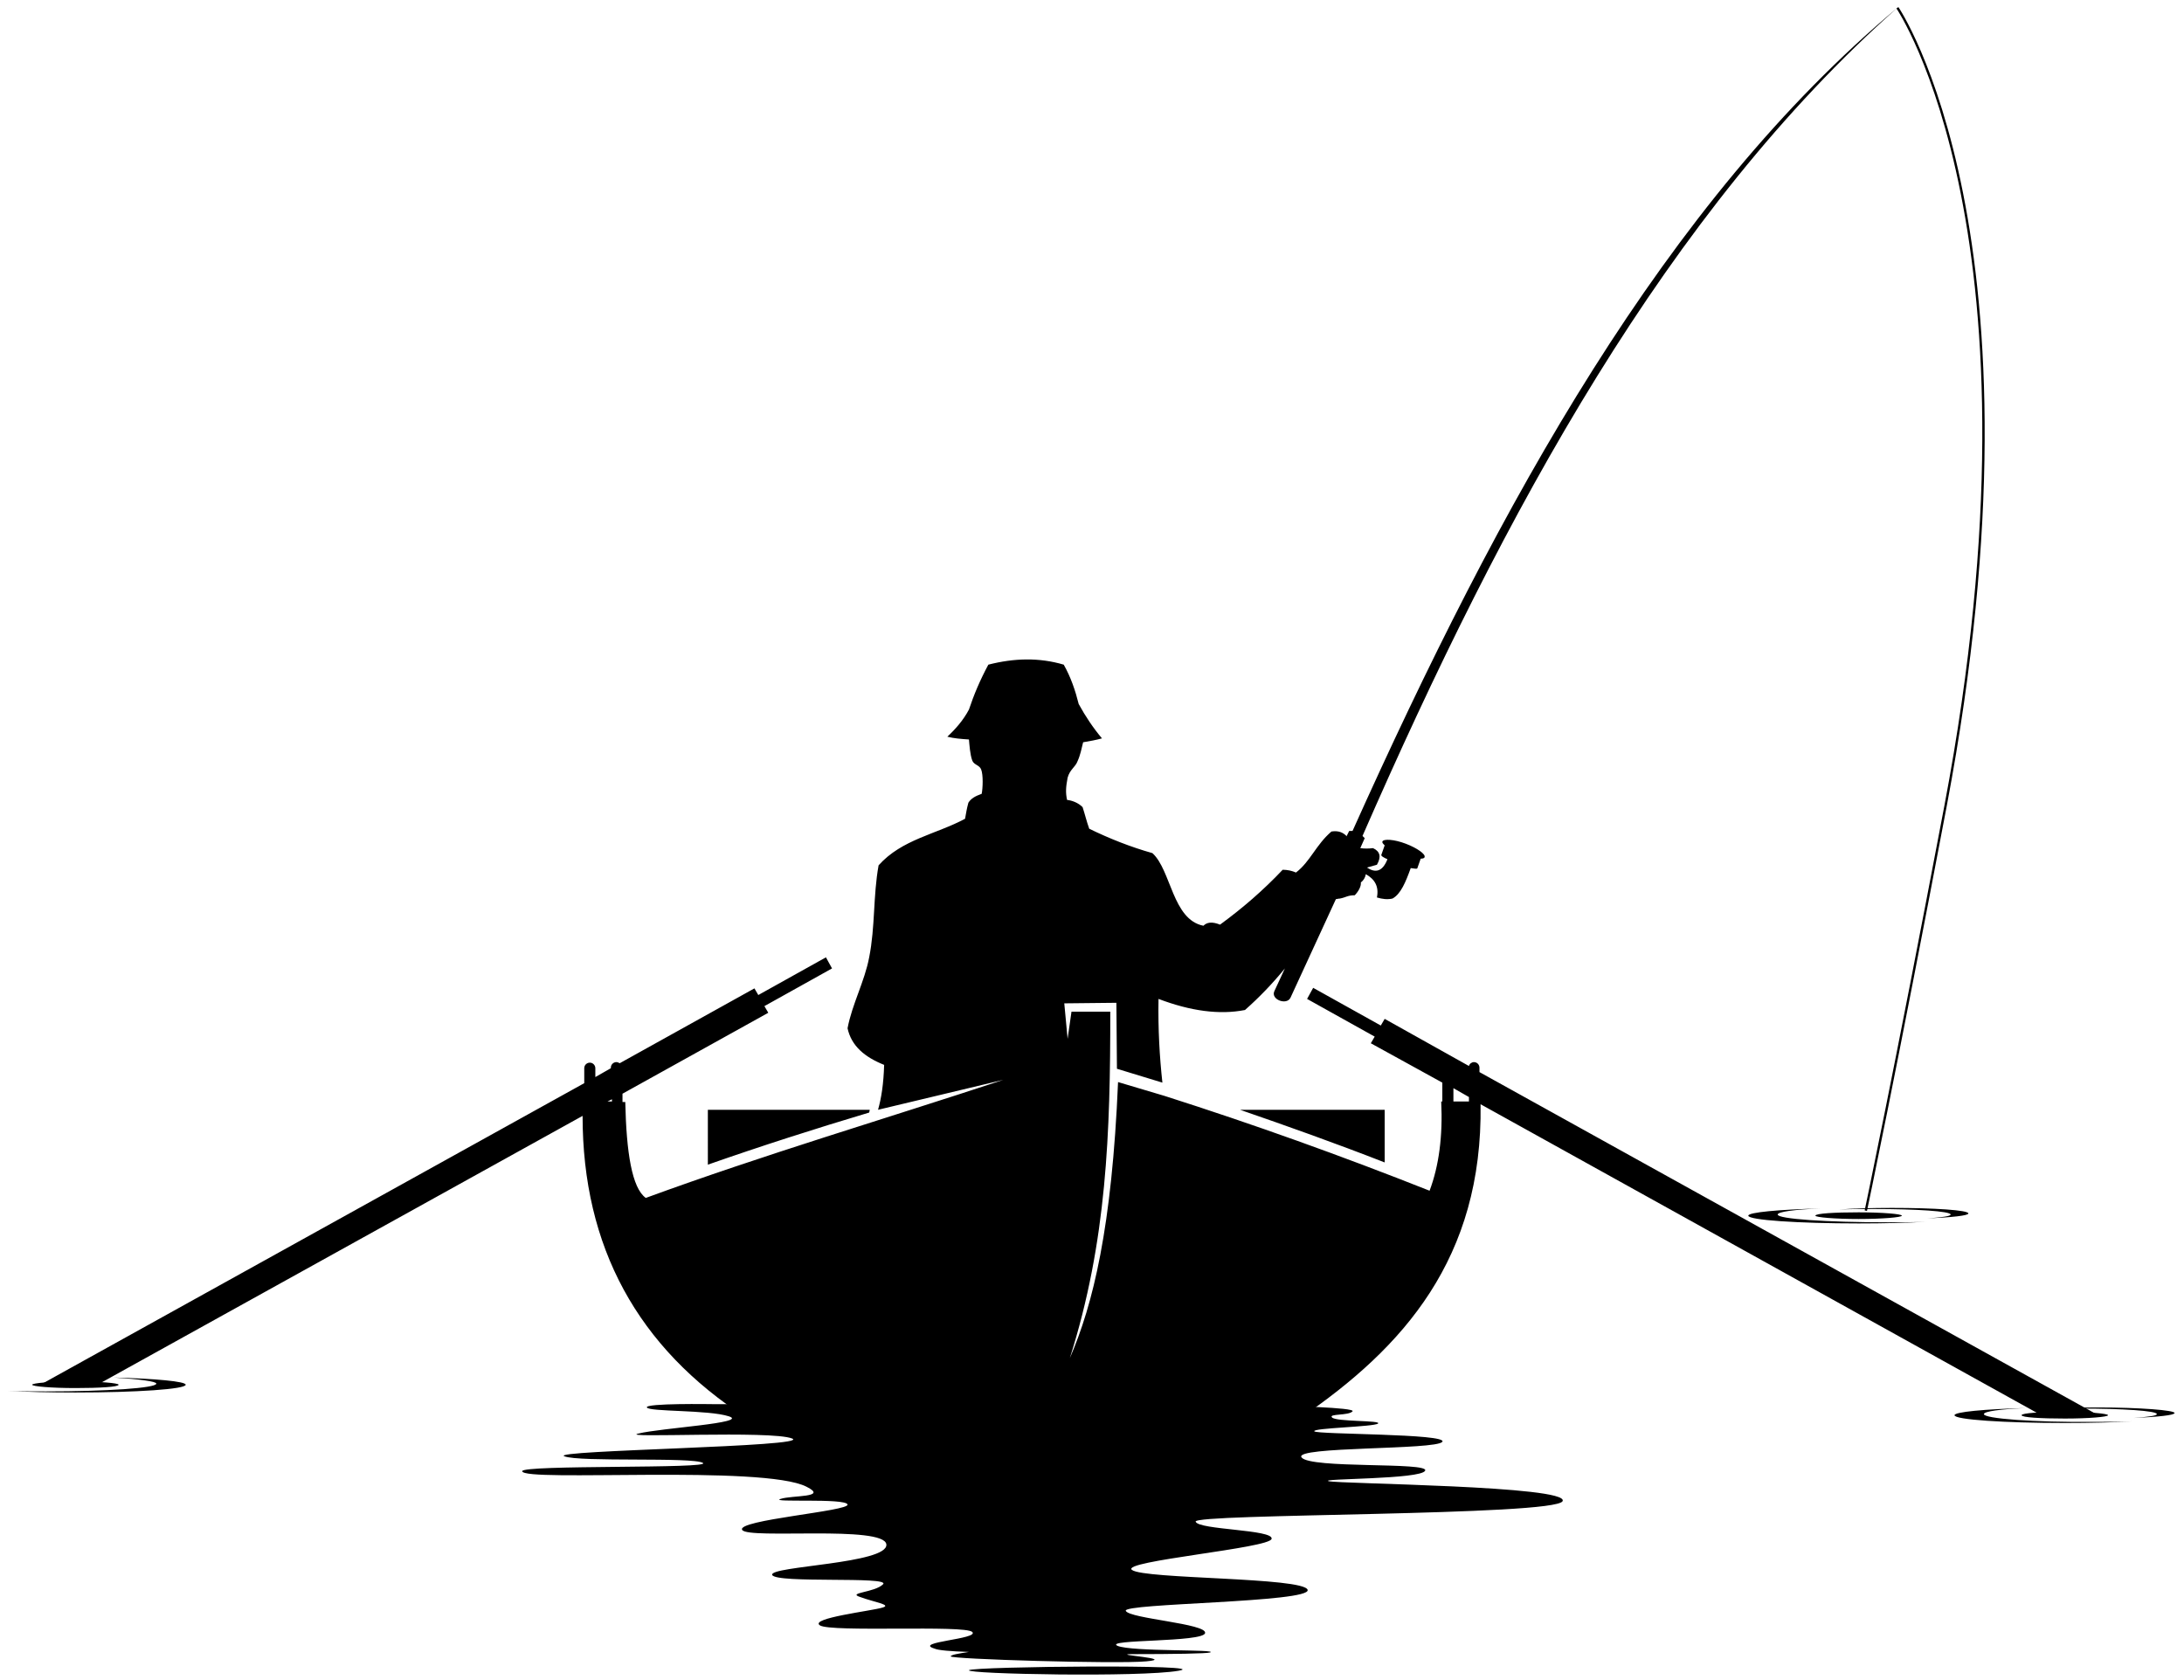 <?xml version="1.0" encoding="utf-8"?>
<!-- Generator: Adobe Illustrator 24.0.0, SVG Export Plug-In . SVG Version: 6.00 Build 0)  -->
<svg version="1.1" id="Ebene_1" xmlns="http://www.w3.org/2000/svg" xmlns:xlink="http://www.w3.org/1999/xlink" x="0px" y="0px"
	 viewBox="0 0 394 303" style="enable-background:new 0 0 394 303;" xml:space="preserve">
<style type="text/css">
	.st0{fill-rule:evenodd;clip-rule:evenodd;}
	.st1{fill-rule:evenodd;clip-rule:evenodd;fill:none;stroke:#000000;stroke-width:0.427;stroke-miterlimit:10;}
</style>
<path class="st0" d="M174.8,298c-1.9,0.3-3.2,0.5-3.3,0.8c-0.1,0.5,29.8,1.4,35.3,0.9c5.5-0.5-6.3-1.2-2.8-1.3
	c7.7,0,13.7-0.1,14.3-0.3c1.7-0.6-14.1-0.1-16.7-1.2c-2.6-1.2,15.5-0.6,15.8-2.3c0.4-1.7-13.6-2.6-14.3-4
	c-0.8-1.4,33.5-1.5,32.8-3.8c-0.7-2.3-29.6-1.9-31.7-3.6c-2.1-1.6,24.9-3.9,25.2-5.6c0.4-1.7-13.2-1.6-13.7-3.1
	c-0.6-1.5,64.9-1,66.2-3.7c1.3-2.8-40.3-3.1-42.2-3.6c-1.9-0.5,16.7-0.3,17.4-1.9c0.8-1.6-20.8-0.3-22.3-2.4
	c-1.5-2,24.2-1.3,25.4-2.8c1.1-1.5-22.7-1.3-23.1-1.9c-0.4-0.6,10.8-0.8,11.5-1.4c0.7-0.6-7.6-0.3-8.3-1.1c-0.7-0.7,3-0.3,3.7-1.1
	c0.7-0.7-12.7-1-12.7-1l-102.8-0.3c0,0-12.2-0.2-11.8,0.6c0.4,0.8,11.1,0.4,14.8,1.6c3.7,1.2-12.3,2.1-16.3,3.1
	c-4,0.9,24-0.6,27.7,0.9c3.7,1.5-43.8,2.1-41.1,3.2c2.7,1.1,23.2,0.1,25,1.2c1.8,1.1-32.7,0.3-32.6,1.5c0.2,2,43.5-1.2,51.3,2.8
	c4,2-2.6,1.5-4.7,2.2c-2.1,0.7,11.7-0.2,12.1,1c0.4,1.2-20.2,2.8-19,4.6c1.1,1.7,25.6-0.9,26,2.6c0.4,3.5-21.1,3.9-20.6,5.5
	c0.6,1.6,21.5,0.2,20,1.7c-1.5,1.5-6.6,1.5-4.1,2.3c2.4,0.9,5.8,1.4,4,1.9c-1.9,0.6-13.2,1.9-11.3,3.2c1.9,1.3,26.2-0.1,27.5,1.2
	c1.3,1.3-10.8,1.8-6.8,3C169.2,297.7,171.5,297.9,174.8,298L174.8,298z M174.8,301.3c-0.5,0.7,30.9,1.3,37.8,0.1
	C219.5,300.2,175.7,300.6,174.8,301.3L174.8,301.3z"/>
<path class="st0" d="M13.6,250.4c4.3,0,7.8-0.2,7.8-0.6c0-0.3-3.5-0.6-7.8-0.6c-4.3,0-7.8,0.3-7.8,0.6
	C5.8,250.1,9.3,250.4,13.6,250.4z M20.5,248.5c4.7,0.3,7.7,0.7,7.7,1.1c0,0.8-8.9,1.4-19.9,1.4c-2.4,0-4.7,0-6.9-0.1
	c3.4,0.2,7.6,0.3,12.2,0.3c11,0,19.9-0.6,19.9-1.4C33.5,249.2,28.1,248.7,20.5,248.5z"/>
<path class="st0" d="M378.5,253.9c-3.7,0-7.1,0.1-9.6,0.3c1.9-0.1,4.1-0.1,6.4-0.1c7.6,0,13.8,0.4,13.8,1c0,0.3-1.6,0.5-4.2,0.7
	c4.4-0.2,7.4-0.5,7.4-0.9C392.3,254.4,386.1,253.9,378.5,253.9z M372.5,255.9c4.3,0,7.8-0.3,7.8-0.6c0-0.3-3.5-0.6-7.8-0.6
	c-4.3,0-7.8,0.2-7.8,0.6C364.7,255.7,368.2,255.9,372.5,255.9z M357.9,255.1c0-0.5,3-0.9,7.7-1.1c-7.6,0.2-13,0.7-13,1.3
	c0,0.8,8.9,1.4,19.9,1.4c4.6,0,8.8-0.1,12.2-0.3c-2.1,0.1-4.5,0.1-6.9,0.1C366.8,256.6,357.9,255.9,357.9,255.1z"/>
<path class="st0" d="M116.5,216.1c-2.5-1.8-3.5-8.2-3.7-17.3h-0.5v-1.5l26.3-14.6l-0.7-1.2l12.2-6.8l-1.1-2l-12.2,6.8l-0.7-1.2
	l-24.3,13.5c-0.2-0.1-0.4-0.2-0.6-0.2c-0.5,0-1,0.4-1,1v0.1l-2.8,1.6v-1.6c0-0.5-0.4-1-1-1c-0.5,0-1,0.4-1,1v2.7L7.1,249.9
	c3.4,0.1,6.9,0.1,10.3,0l87.7-48.6c0,23.6,9.9,41.8,29.6,54.5c33.2,1.7,66.5,1.7,99.9,0c18.6-12.7,32.9-28.8,32.5-56.6l101.5,56.3
	c3.5,0.1,6.9,0.1,10.3,0l-112-62.1v-0.8c0-0.5-0.4-1-1-1c-0.4,0-0.8,0.3-0.9,0.7l-15.2-8.5l-0.7,1.2l-12.2-6.8l-1.1,2l12.2,6.8
	l-0.7,1.2l12.9,7.1v3.4h-0.2c0.3,6.2-0.4,11.6-2.1,16.1c-15.9-6.3-31.8-12-47.8-17.1l-8.4-2.5c-1.1,26.2-4.5,40.1-8.7,49.8
	c6.7-21.1,7.3-40.7,7.3-62.5h-7l-0.7,4.9l-0.6-6.4l9.4-0.1l0.1,11.9l8.2,2.5c-0.5-4.6-0.8-9.6-0.7-15.1c5.8,2.2,11,2.9,15.6,2
	c2.6-2.3,5-4.8,7.2-7.5l-1.9,4.1c-0.7,1.5,2.2,2.6,2.9,1.2l8.2-17.8c0.2,0,0.4-0.1,0.7-0.1c1.1-0.2,1.4-0.6,2.7-0.6
	c0.6-0.6,1.2-1.6,1.1-2.3c0.5-0.4,0.8-0.9,0.9-1.5c1.6,0.9,2.4,2.2,2,4.2c1,0.3,1.9,0.4,2.8,0.2c1.5-0.8,2.4-3,3.3-5.5
	c0.7,0.1,1.2,0.2,1.2,0l0.6-1.7c0.4,0,0.7-0.1,0.7-0.3c0.2-0.5-1.3-1.6-3.4-2.4c-2.1-0.8-4-0.9-4.2-0.4c-0.1,0.2,0.1,0.4,0.4,0.7
	l-0.6,1.7c-0.1,0.2,0.4,0.5,1.1,0.8c-0.9,2.3-2.2,2.5-3.7,1.5l1.8-0.5c0.8-1.4,0.6-2.4-0.7-3c-0.8,0.1-1.6,0.1-2.3,0l0.8-1.8
	c-0.1-0.1-0.3-0.3-0.4-0.4C271.5,92,300.9,38.1,342.3,1.4c-41.9,35.1-71.7,89.3-98.3,148.5c-0.2,0-0.4,0-0.6,0l-0.5,1l0-0.1
	c-0.6-0.6-1.4-1-2.7-0.8c-2.8,2.4-3.8,5.4-6.4,7.4c-0.7-0.3-1.5-0.5-2.4-0.5c-3.5,3.7-7.2,6.9-11.3,9.9c-1.5-0.6-2.4-0.4-3,0.2
	c-5.6-1.1-5.8-10-9.2-13.1c-3.9-1.1-7.7-2.6-11.4-4.4c-0.5-1.4-0.8-2.7-1.2-3.9c-0.8-0.8-1.9-1.2-2.8-1.3c-0.3-1.4-0.2-2.4,0.1-4
	c0.4-1.5,1.4-1.9,1.8-3c0.5-1.1,0.7-2.2,1-3.4c1.2-0.2,2.3-0.4,3.4-0.7c-1.6-1.9-3-4-4.2-6.2c-0.6-2.4-1.4-4.8-2.7-7.1
	c-4.4-1.3-8.9-1.2-13.6,0c-1.5,2.8-2.6,5.4-3.5,8.1c-1,1.9-2.4,3.5-3.9,4.9c1.2,0.3,2.4,0.4,3.9,0.5c0.1,1.1,0.2,2.7,0.6,3.8
	c0.3,0.8,1.3,0.8,1.6,1.6c0.4,1,0.3,3.4,0.1,4.4c-1.1,0.4-1.9,0.8-2.4,1.6c-0.3,1.1-0.4,1.8-0.6,2.9c-5.2,2.8-11.4,3.7-15.6,8.4
	c-1,5.5-0.6,11.1-1.7,16.6c-0.8,4.3-3.1,8.5-3.9,12.8c0.7,3.2,3.1,5.2,6.6,6.6c-0.1,3.4-0.5,6-1.1,8.1l22.6-5.4
	C159.5,201.9,137.8,208.3,116.5,216.1L116.5,216.1z M110.4,198.7h-0.8l0.8-0.4V198.7L110.4,198.7z M265,197.9v0.8h-2.8v-2.4
	L265,197.9L265,197.9z M127.6,200.2h29.3c0,0.2-0.1,0.4-0.1,0.5c-9.7,2.9-19.4,6-29.1,9.4V200.2L127.6,200.2z M223.7,200.2h26.1v9.5
	C241.1,206.3,232.4,203.2,223.7,200.2L223.7,200.2z"/>
<path class="st1" d="M342.3,1.4c0,0,28.1,41.2,8.7,143.9c-9.3,49.1-14.4,73.1-14.4,73.1"/>
<path class="st0" d="M341.3,217.9c-3.7,0-7.1,0.1-9.6,0.3c1.9-0.1,4.1-0.1,6.4-0.1c7.6,0,13.8,0.4,13.8,1c0,0.3-1.6,0.5-4.2,0.7
	c4.4-0.2,7.4-0.5,7.4-0.9C355.1,218.3,348.9,217.9,341.3,217.9z M335.3,219.9c4.3,0,7.8-0.3,7.8-0.6c0-0.3-3.5-0.6-7.8-0.6
	c-4.3,0-7.8,0.2-7.8,0.6C327.5,219.6,331,219.9,335.3,219.9z M320.7,219.1c0-0.5,3-0.9,7.7-1.1c-7.6,0.2-13,0.7-13,1.3
	c0,0.8,8.9,1.4,19.9,1.4c4.6,0,8.8-0.1,12.2-0.3c-2.1,0.1-4.5,0.1-6.9,0.1C329.6,220.5,320.7,219.9,320.7,219.1z"/>
</svg>
